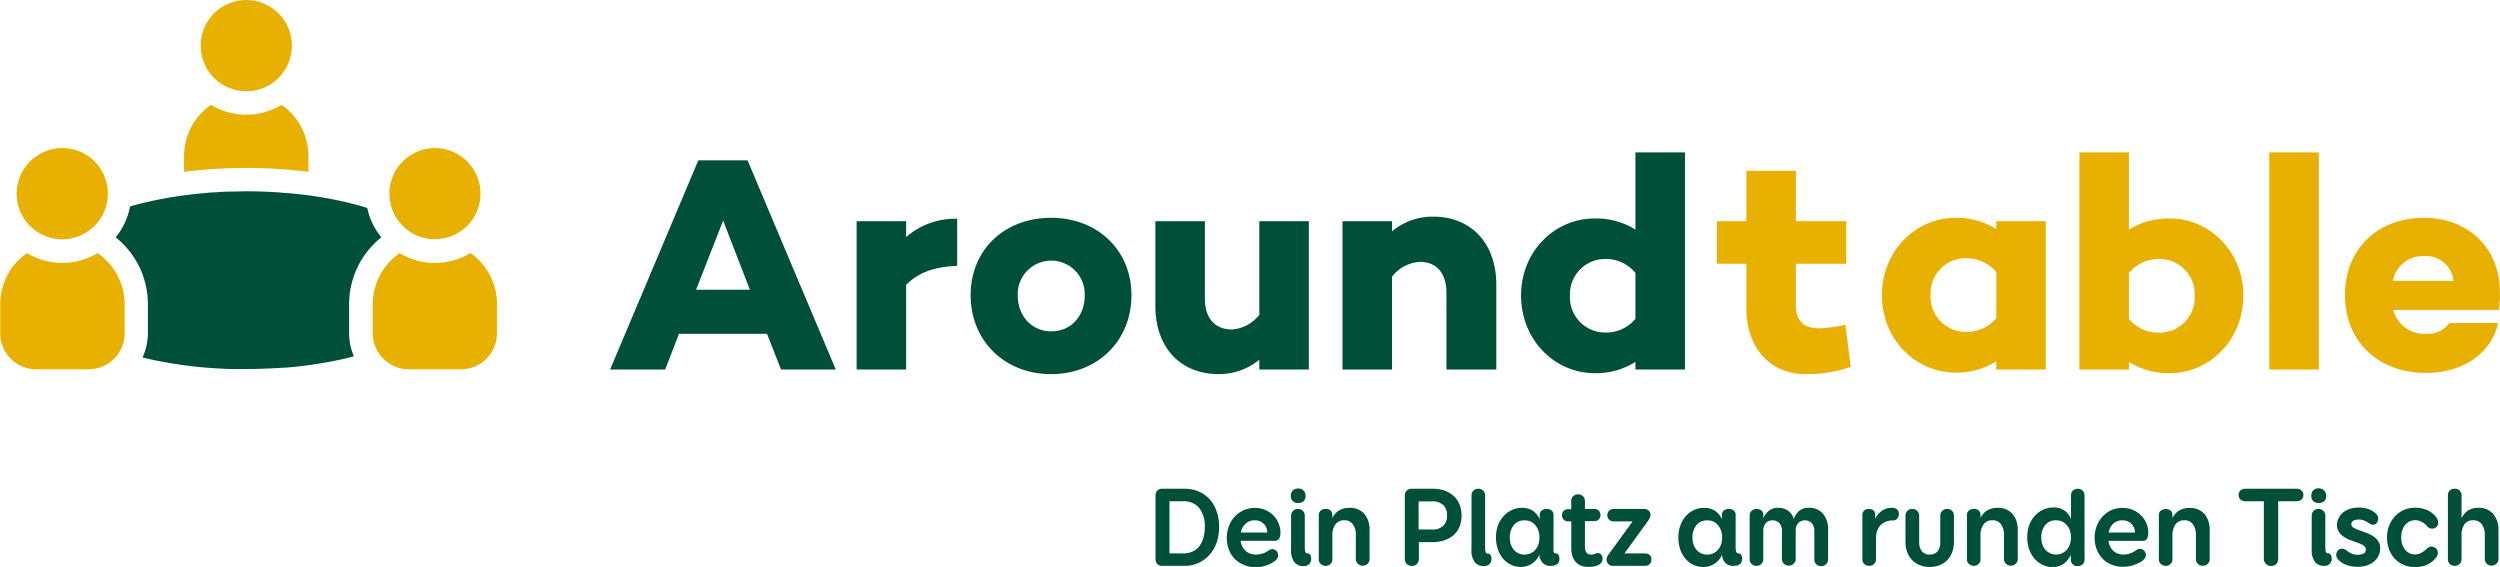 <svg id="Ebene_1" data-name="Ebene 1" xmlns="http://www.w3.org/2000/svg" width="149.97mm" height="34.01mm" viewBox="0 0 425.11 96.41"><title>Aroundtable-Logo-Claim-horizontal-RGB</title><path d="M115.49,56.72l-2.34,6.08h-9.37l15-35.57h8.38l15,35.57h-9.31l-2.39-6.08ZM123,37.47,118.4,49.23h9.15Z" transform="translate(-0.04 0.04)" style="fill:#005039"/><path d="M162.8,45.17c-4.1.16-6.7,1.25-8.68,3.23V62.8H145.7V37.58h8.42v2.7a12.64,12.64,0,0,1,8.68-3.12Z" transform="translate(-0.04 0.04)" style="fill:#005039"/><path d="M192.44,50.16c0,7.7-5.72,13.42-13.67,13.42s-13.68-5.72-13.68-13.42S170.81,37,178.77,37,192.44,42.57,192.44,50.16Zm-7.95.06a5.7,5.7,0,1,0-11.39,0c0,3.38,2.29,6.08,5.72,6.08S184.49,53.6,184.49,50.22Z" transform="translate(-0.04 0.04)" style="fill:#005039"/><path d="M222.6,62.8h-8.42V61.14a10.89,10.89,0,0,1-6.92,2.44c-6.39,0-10.76-4.42-10.76-11.6V37.58h8.42v13.1c0,3.59,1.88,5.31,4.63,5.31a6.52,6.52,0,0,0,4.63-2.5V37.58h8.42Z" transform="translate(-0.04 0.04)" style="fill:#005039"/><path d="M254.48,48.4V62.8H246v-13c0-3.59-1.82-5.31-4.57-5.31A6.5,6.5,0,0,0,236.75,47V62.8h-8.43V37.58h8.43v1.71a10.78,10.78,0,0,1,7-2.49C250.11,36.8,254.48,41.22,254.48,48.4Z" transform="translate(-0.04 0.04)" style="fill:#005039"/><path d="M286.56,62.8h-8.42V61.5a12.55,12.55,0,0,1-6.92,1.92c-6.81,0-12.53-5.66-12.53-13.2s5.72-13.11,12.53-13.11A12.64,12.64,0,0,1,278.14,39V25.88h8.42Zm-8.42-8.63v-7.8A6.53,6.53,0,0,0,272.89,44,6,6,0,0,0,267,50.22a6,6,0,0,0,5.93,6.29A6.47,6.47,0,0,0,278.14,54.17Z" transform="translate(-0.04 0.04)" style="fill:#005039"/><path d="M314.75,62.33a22.23,22.23,0,0,1-7.65,1.25C301,63.58,297,59.11,297,52.3V44.81H292V37.58H297V29h8.43v8.58H314v7.23h-8.58V52c0,2.55,1.45,3.8,3.95,3.8a25.47,25.47,0,0,0,4.47-.62Z" transform="translate(-0.04 0.04)" style="fill:#e8b000"/><path d="M347.92,62.8H339.5V61.4a12.64,12.64,0,0,1-6.92,1.92c-6.81,0-12.53-5.67-12.53-13.16S325.77,37,332.58,37a12.55,12.55,0,0,1,6.92,1.92V37.58h8.42Zm-8.42-8.74v-7.8a6.53,6.53,0,0,0-5.25-2.39,6,6,0,0,0-5.93,6.29,6,6,0,0,0,5.93,6.24A6.47,6.47,0,0,0,339.5,54.06Z" transform="translate(-0.04 0.04)" style="fill:#e8b000"/><path d="M381.51,50.22c0,7.54-5.72,13.2-12.53,13.2a12.58,12.58,0,0,1-6.92-1.92v1.3h-8.42V25.88h8.42V39A12.66,12.66,0,0,1,369,37.11C375.79,37.11,381.51,42.73,381.51,50.22Zm-8.26,0A6,6,0,0,0,367.32,44a6.55,6.55,0,0,0-5.26,2.39v7.8a6.49,6.49,0,0,0,5.26,2.34A6,6,0,0,0,373.25,50.22Z" transform="translate(-0.04 0.04)" style="fill:#e8b000"/><path d="M394.36,62.8h-8.43V25.88h8.43Z" transform="translate(-0.04 0.04)" style="fill:#e8b000"/><path d="M425,52.5l.05.16H407a5.46,5.46,0,0,0,5.67,4.06,4.35,4.35,0,0,0,3.85-1.82h8.32c-1.19,5.2-6,8.47-12.27,8.47-8.27,0-13.78-5.51-13.78-13.21S404.19,37,412.25,37c7.33,0,12.89,5,12.89,12.63A18.22,18.22,0,0,1,425,52.5Zm-18.05-4.78h10.3a4.67,4.67,0,0,0-5-4.21A5.16,5.16,0,0,0,406.94,47.72Z" transform="translate(-0.04 0.04)" style="fill:#e8b000"/><path d="M203.85,83.53a5.3,5.3,0,0,1,1.87,1.32,5.92,5.92,0,0,1,1.2,2.06,8.44,8.44,0,0,1,0,5.32,6.36,6.36,0,0,1-1.21,2.08,5.52,5.52,0,0,1-1.87,1.37,5.68,5.68,0,0,1-2.39.5h-3.72a1.17,1.17,0,0,1-.93-.33,1.29,1.29,0,0,1-.27-.87V84.27a1.3,1.3,0,0,1,.29-.88,1.23,1.23,0,0,1,.93-.32h3.7A6.11,6.11,0,0,1,203.85,83.53Zm-1,10.21a3,3,0,0,0,1.13-.91,4.22,4.22,0,0,0,.69-1.41,6.63,6.63,0,0,0,.24-1.85,5,5,0,0,0-.95-3.22,3.37,3.37,0,0,0-2.76-1.15H198.9v8.87h2.38A3.5,3.5,0,0,0,202.83,93.74Z" transform="translate(-0.04 0.04)" style="fill:#005039"/><path d="M211.87,93.65a2.56,2.56,0,0,0,1.74.61,3,3,0,0,0,.75-.09A3.69,3.69,0,0,0,215,94a5.65,5.65,0,0,0,.5-.27l.35-.24a1.47,1.47,0,0,1,.51-.15,1,1,0,0,1,.73.32,1.05,1.05,0,0,1,.3.72,1,1,0,0,1-.15.53,2.16,2.16,0,0,1-.34.39,5.19,5.19,0,0,1-1.43.78,5.57,5.57,0,0,1-2.05.34A5,5,0,0,1,211.5,96a4.54,4.54,0,0,1-1.5-1,4.64,4.64,0,0,1-1-1.58,5.54,5.54,0,0,1-.35-2,5.44,5.44,0,0,1,.36-2,4.81,4.81,0,0,1,1-1.61,4.54,4.54,0,0,1,1.51-1.08,4.41,4.41,0,0,1,1.88-.4,4.3,4.3,0,0,1,1.79.35,4.2,4.2,0,0,1,1.38.93,3.9,3.9,0,0,1,.88,1.34,4.06,4.06,0,0,1,.32,1.58,2.21,2.21,0,0,1-.2,1,.86.86,0,0,1-.85.39H211A2.72,2.72,0,0,0,211.87,93.65Zm0-4.66a2.6,2.6,0,0,0-.82,1.53h4.47a2,2,0,0,0-.52-1.41,2.12,2.12,0,0,0-.68-.49,2.17,2.17,0,0,0-.91-.18A2.24,2.24,0,0,0,211.86,89Z" transform="translate(-0.04 0.04)" style="fill:#005039"/><path d="M221.68,83.35a1.2,1.2,0,0,1,.36.93,1.12,1.12,0,0,1-.36.93,1.42,1.42,0,0,1-.91.29,1.3,1.3,0,0,1-.88-.3,1.14,1.14,0,0,1-.35-.92,1.21,1.21,0,0,1,.34-.92,1.24,1.24,0,0,1,.89-.33A1.33,1.33,0,0,1,221.68,83.35Zm-1.76,3.49a1.1,1.1,0,0,1,.83-.33,1.11,1.11,0,0,1,1.16,1.14v5.52a1.67,1.67,0,0,0,.11.64.39.39,0,0,0,.39.26.46.46,0,0,1,.45.28A1.4,1.4,0,0,1,223,95a1.19,1.19,0,0,1-.34.88,1.31,1.31,0,0,1-1,.34,1.86,1.86,0,0,1-1.52-.66,3.41,3.41,0,0,1-.56-2.19V87.65A1.1,1.1,0,0,1,219.92,86.84Z" transform="translate(-0.04 0.04)" style="fill:#005039"/><path d="M224.57,86.83a1.12,1.12,0,0,1,.89-.32,1.13,1.13,0,0,1,.88.3,1,1,0,0,1,.26.68v.59a2.79,2.79,0,0,1,1.13-1.31,3.29,3.29,0,0,1,1.72-.45,3.24,3.24,0,0,1,2.57,1,4.14,4.14,0,0,1,.91,2.84v4.87a1.06,1.06,0,0,1-.33.79,1.16,1.16,0,0,1-.85.33,1.11,1.11,0,0,1-.82-.33,1.07,1.07,0,0,1-.34-.79V91a3,3,0,0,0-.52-1.91,1.75,1.75,0,0,0-1.45-.66,1.78,1.78,0,0,0-1.48.68,3.06,3.06,0,0,0-.54,1.95v4a1,1,0,0,1-.32.79,1.1,1.1,0,0,1-.83.33,1.17,1.17,0,0,1-.82-.32,1,1,0,0,1-.34-.8V87.51A1,1,0,0,1,224.57,86.83Z" transform="translate(-0.04 0.04)" style="fill:#005039"/><path d="M245.69,83.39a4.62,4.62,0,0,1,1.54.91,4.1,4.1,0,0,1,1,1.43,5.38,5.38,0,0,1,0,3.79,3.84,3.84,0,0,1-1,1.42,4.58,4.58,0,0,1-1.57.9,6.49,6.49,0,0,1-2.05.31h-2.3V95a1.17,1.17,0,0,1-.33.86,1.27,1.27,0,0,1-1.73,0,1.17,1.17,0,0,1-.33-.86V84.27a1.13,1.13,0,0,1,1.2-1.2h3.57A6.15,6.15,0,0,1,245.69,83.39Zm-.23,6a2.41,2.41,0,0,0,.64-1.76,2.36,2.36,0,0,0-.66-1.8,2.67,2.67,0,0,0-1.91-.61h-2.26V90h2.3A2.53,2.53,0,0,0,245.46,89.37Z" transform="translate(-0.04 0.04)" style="fill:#005039"/><path d="M250.58,83.4a1.14,1.14,0,0,1,.84-.33,1.13,1.13,0,0,1,1.16,1.14v9a1.69,1.69,0,0,0,.1.64.39.39,0,0,0,.39.26.46.46,0,0,1,.46.28,1.39,1.39,0,0,1,.13.61,1.18,1.18,0,0,1-.33.88,1.33,1.33,0,0,1-1,.34,1.87,1.87,0,0,1-1.52-.66,3.41,3.41,0,0,1-.55-2.19V84.21A1.13,1.13,0,0,1,250.58,83.4Z" transform="translate(-0.04 0.04)" style="fill:#005039"/><path d="M264.6,94.07a.52.52,0,0,1,.45.24,1.14,1.14,0,0,1,.16.67c0,.8-.49,1.2-1.46,1.2a1.74,1.74,0,0,1-1.39-.51,2.36,2.36,0,0,1-.55-1.17l0-.22a3.49,3.49,0,0,1-1.28,1.54,3.41,3.41,0,0,1-1.95.55A3.68,3.68,0,0,1,257,96a3.89,3.89,0,0,1-1.33-1,5,5,0,0,1-.91-1.57,6.47,6.47,0,0,1,0-4.14,5.32,5.32,0,0,1,1-1.61,4.2,4.2,0,0,1,1.39-1,4,4,0,0,1,1.66-.36,3.2,3.2,0,0,1,1.91.52,3.57,3.57,0,0,1,1.15,1.41v-.76a.91.91,0,0,1,.32-.71,1.32,1.32,0,0,1,.86-.27,1.23,1.23,0,0,1,.84.27.91.91,0,0,1,.32.71v5.72C264.13,93.78,264.29,94.07,264.6,94.07Zm-4.34,0a2.43,2.43,0,0,0,.81-.57,2.7,2.7,0,0,0,.54-.9,3.51,3.51,0,0,0,.2-1.2,3.18,3.18,0,0,0-.69-2.14,2.3,2.3,0,0,0-1.84-.81,2.26,2.26,0,0,0-1.84.82,3.3,3.3,0,0,0-.66,2.13,3.42,3.42,0,0,0,.19,1.19,2.61,2.61,0,0,0,.53.9,2.29,2.29,0,0,0,.8.58,2.45,2.45,0,0,0,1,.2A2.49,2.49,0,0,0,260.26,94.06Z" transform="translate(-0.04 0.04)" style="fill:#005039"/><path d="M270.57,94.26a1.4,1.4,0,0,0,.7-.13,1,1,0,0,1,.46-.12.69.69,0,0,1,.61.3,1.06,1.06,0,0,1,.21.59,1.1,1.1,0,0,1-.48,1,2.32,2.32,0,0,1-.86.36,5.68,5.68,0,0,1-1.08.1,3.18,3.18,0,0,1-1.39-.28,2.42,2.42,0,0,1-.9-.73,2.87,2.87,0,0,1-.47-1,5,5,0,0,1-.14-1.23v-4.5h-.53a1.09,1.09,0,0,1-.76-.28,1.11,1.11,0,0,1,0-1.51,1.06,1.06,0,0,1,.75-.28h.53V85.14a1.08,1.08,0,0,1,.33-.8,1.25,1.25,0,0,1,1.67,0,1.08,1.08,0,0,1,.33.8v1.37h1.6a1,1,0,0,1,.74.28,1,1,0,0,1,.3.76,1,1,0,0,1-.3.75,1.08,1.08,0,0,1-.74.28h-1.6v4.33C269.56,93.81,269.9,94.26,270.57,94.26Z" transform="translate(-0.04 0.04)" style="fill:#005039"/><path d="M280.42,86.81a1,1,0,0,1,.28.72,1.17,1.17,0,0,1-.12.49,2.28,2.28,0,0,1-.26.46l-4.05,5.59h3.48a1.17,1.17,0,0,1,.79.25.91.91,0,0,1,.31.75,1,1,0,0,1-.31.83,1.14,1.14,0,0,1-.79.28h-5.44a1,1,0,0,1-.8-.33,1.12,1.12,0,0,1-.28-.78,1.45,1.45,0,0,1,.31-.79l4.12-5.65h-3.19a1.09,1.09,0,0,1-.8-.3,1,1,0,0,1-.31-.78,1,1,0,0,1,.31-.75,1.12,1.12,0,0,1,.8-.29h5.11A1.08,1.08,0,0,1,280.42,86.81Z" transform="translate(-0.04 0.04)" style="fill:#005039"/><path d="M295.67,94.07a.49.49,0,0,1,.44.24,1.14,1.14,0,0,1,.17.67q0,1.2-1.47,1.2a1.72,1.72,0,0,1-1.38-.51,2.2,2.2,0,0,1-.55-1.17l0-.22a3.58,3.58,0,0,1-1.29,1.54,3.4,3.4,0,0,1-1.94.55A3.76,3.76,0,0,1,288,96a4,4,0,0,1-1.33-1,4.82,4.82,0,0,1-.9-1.57,6.06,6.06,0,0,1-.33-2.06,5.79,5.79,0,0,1,.35-2.08,4.94,4.94,0,0,1,.95-1.61,4.2,4.2,0,0,1,1.39-1,3.94,3.94,0,0,1,1.66-.36,3.22,3.22,0,0,1,1.91.52,3.57,3.57,0,0,1,1.15,1.41v-.76a.88.88,0,0,1,.32-.71,1.27,1.27,0,0,1,.85-.27,1.26,1.26,0,0,1,.85.27.9.9,0,0,1,.31.71v5.72C295.19,93.78,295.35,94.07,295.67,94.07Zm-4.34,0a2.29,2.29,0,0,0,.8-.57,2.9,2.9,0,0,0,.55-.9,3.51,3.51,0,0,0,.2-1.2,3.19,3.19,0,0,0-.7-2.14,2.28,2.28,0,0,0-1.83-.81,2.24,2.24,0,0,0-1.84.82,3.25,3.25,0,0,0-.67,2.13,3.42,3.42,0,0,0,.19,1.19,2.78,2.78,0,0,0,.53.9,2.38,2.38,0,0,0,.8.58,2.53,2.53,0,0,0,2,0Z" transform="translate(-0.04 0.04)" style="fill:#005039"/><path d="M297.89,86.82a1.25,1.25,0,0,1,.9-.31,1.2,1.2,0,0,1,.78.26,1,1,0,0,1,.32.78v.53a3.25,3.25,0,0,1,.91-1.24,2.4,2.4,0,0,1,1.63-.52,2.77,2.77,0,0,1,1.65.48,2.73,2.73,0,0,1,1,1.4,3.23,3.23,0,0,1,.92-1.38,2.41,2.41,0,0,1,1.61-.5,3,3,0,0,1,2.43,1,4.17,4.17,0,0,1,.86,2.79v5a1.07,1.07,0,0,1-.34.79,1.23,1.23,0,0,1-1.68,0,1.09,1.09,0,0,1-.32-.79V90.31a2,2,0,0,0-.43-1.38,1.63,1.63,0,0,0-2.33,0,2.08,2.08,0,0,0-.41,1.38V95a1.07,1.07,0,0,1-.33.81,1.1,1.1,0,0,1-.83.33,1.16,1.16,0,0,1-.85-.33,1.07,1.07,0,0,1-.33-.81V90.31a2,2,0,0,0-.42-1.38,1.64,1.64,0,0,0-2.34,0,2.08,2.08,0,0,0-.41,1.38v4.75a1.06,1.06,0,0,1-.33.79,1.1,1.1,0,0,1-.83.33,1.16,1.16,0,0,1-.83-.32,1.06,1.06,0,0,1-.33-.8V87.65A1.11,1.11,0,0,1,297.89,86.82Z" transform="translate(-0.04 0.04)" style="fill:#005039"/><path d="M317,86.81a1,1,0,0,1,.81-.3c.73,0,1.1.35,1.1,1v.65A3.68,3.68,0,0,1,320,86.86a2.76,2.76,0,0,1,1.72-.54,1.25,1.25,0,0,1,.94.3,1,1,0,0,1,.27.72,1.24,1.24,0,0,1-.26.8,1,1,0,0,1-.86.32,3,3,0,0,0-1,.18,2.46,2.46,0,0,0-.9.55,2.57,2.57,0,0,0-.62.92,3.31,3.31,0,0,0-.24,1.32v3.63a1,1,0,0,1-.34.81,1.21,1.21,0,0,1-.82.31,1.18,1.18,0,0,1-.82-.31,1,1,0,0,1-.34-.81V87.55A1,1,0,0,1,317,86.81Z" transform="translate(-0.04 0.04)" style="fill:#005039"/><path d="M330.32,86.83a1.1,1.1,0,0,1,.82-.32,1.12,1.12,0,0,1,.83.32,1.09,1.09,0,0,1,.33.82v4.44a5,5,0,0,1-.28,1.73,4,4,0,0,1-.82,1.35,3.75,3.75,0,0,1-1.29.88,4.52,4.52,0,0,1-1.73.32,4.47,4.47,0,0,1-1.72-.32,3.61,3.61,0,0,1-1.3-.88,3.86,3.86,0,0,1-.82-1.35,5,5,0,0,1-.28-1.73V87.65a1.11,1.11,0,0,1,1.15-1.14,1.16,1.16,0,0,1,.84.32,1.06,1.06,0,0,1,.34.82v4.5a2.43,2.43,0,0,0,.45,1.54,1.6,1.6,0,0,0,1.34.57,1.62,1.62,0,0,0,1.36-.57,2.49,2.49,0,0,0,.44-1.54v-4.5A1.06,1.06,0,0,1,330.32,86.83Z" transform="translate(-0.04 0.04)" style="fill:#005039"/><path d="M334.79,86.83a1.12,1.12,0,0,1,.89-.32,1.13,1.13,0,0,1,.88.3,1,1,0,0,1,.26.68v.59a2.77,2.77,0,0,1,1.12-1.31,3.36,3.36,0,0,1,1.73-.45,3.25,3.25,0,0,1,2.57,1,4.19,4.19,0,0,1,.91,2.84v4.87a1.06,1.06,0,0,1-.33.79,1.18,1.18,0,0,1-.85.33,1.15,1.15,0,0,1-.83-.33,1.06,1.06,0,0,1-.33-.79V91a3,3,0,0,0-.52-1.91,1.75,1.75,0,0,0-1.45-.66,1.8,1.8,0,0,0-1.49.68,3.12,3.12,0,0,0-.53,1.95v4a1,1,0,0,1-.32.79,1.11,1.11,0,0,1-.84.33,1.17,1.17,0,0,1-.81-.32,1,1,0,0,1-.34-.8V87.51A1,1,0,0,1,334.79,86.83Z" transform="translate(-0.04 0.04)" style="fill:#005039"/><path d="M352.52,83.39a1.24,1.24,0,0,1,1.66,0,1.11,1.11,0,0,1,.33.82V95a1.2,1.2,0,0,1-.32.93,1.3,1.3,0,0,1-.88.29,1,1,0,0,1-.85-.34,1.16,1.16,0,0,1-.29-.78v-.78a3.85,3.85,0,0,1-1.25,1.54,3.25,3.25,0,0,1-1.9.55A3.89,3.89,0,0,1,347.4,96a3.82,3.82,0,0,1-1.36-1,5,5,0,0,1-.93-1.57,6,6,0,0,1-.34-2.1,5.89,5.89,0,0,1,.35-2.12,4.65,4.65,0,0,1,1-1.6,4.18,4.18,0,0,1,1.4-1,4.06,4.06,0,0,1,1.69-.35,3.08,3.08,0,0,1,1.92.54,3.47,3.47,0,0,1,1.08,1.39v-4A1.09,1.09,0,0,1,352.52,83.39Zm-1.87,10.67a2.39,2.39,0,0,0,.8-.57,2.65,2.65,0,0,0,.54-.91,3.34,3.34,0,0,0,.2-1.21,3,3,0,0,0-.71-2.13,2.32,2.32,0,0,0-1.81-.8,2.27,2.27,0,0,0-1.85.81,3.26,3.26,0,0,0-.66,2.12,3.51,3.51,0,0,0,.19,1.2,2.68,2.68,0,0,0,.53.9,2.53,2.53,0,0,0,.8.58,2.31,2.31,0,0,0,1,.21A2.56,2.56,0,0,0,350.65,94.06Z" transform="translate(-0.04 0.04)" style="fill:#005039"/><path d="M359.42,93.65a2.58,2.58,0,0,0,1.74.61,3,3,0,0,0,.75-.09,3.42,3.42,0,0,0,.64-.22,4.52,4.52,0,0,0,.5-.27l.35-.24a1.45,1.45,0,0,1,.52-.15,1,1,0,0,1,.73.32,1.09,1.09,0,0,1,.29.72,1,1,0,0,1-.15.53,2.16,2.16,0,0,1-.34.39A5,5,0,0,1,363,96a5.54,5.54,0,0,1-2,.34,5,5,0,0,1-1.92-.37,4.54,4.54,0,0,1-1.5-1,4.79,4.79,0,0,1-1-1.58,5.54,5.54,0,0,1-.35-2,5.44,5.44,0,0,1,.36-2,5,5,0,0,1,1-1.61,4.54,4.54,0,0,1,1.51-1.08,4.71,4.71,0,0,1,3.68,0,4.26,4.26,0,0,1,1.37.93,4.13,4.13,0,0,1,1.2,2.92,2.21,2.21,0,0,1-.2,1,.85.85,0,0,1-.84.39h-5.72A2.72,2.72,0,0,0,359.42,93.65Zm0-4.66a2.59,2.59,0,0,0-.81,1.53h4.46a1.9,1.9,0,0,0-.11-.74,2.12,2.12,0,0,0-.41-.67,2,2,0,0,0-.68-.49,2.17,2.17,0,0,0-.91-.18A2.24,2.24,0,0,0,359.41,89Z" transform="translate(-0.04 0.04)" style="fill:#005039"/><path d="M367.43,86.83a1.42,1.42,0,0,1,1.77,0,1,1,0,0,1,.26.68v.59a2.79,2.79,0,0,1,1.13-1.31,3.29,3.29,0,0,1,1.72-.45,3.24,3.24,0,0,1,2.57,1,4.14,4.14,0,0,1,.91,2.84v4.87a1.06,1.06,0,0,1-.33.79,1.15,1.15,0,0,1-.85.33,1.11,1.11,0,0,1-.82-.33,1,1,0,0,1-.34-.79V91a3,3,0,0,0-.52-1.91,1.75,1.75,0,0,0-1.45-.66,1.77,1.77,0,0,0-1.48.68,3.06,3.06,0,0,0-.54,1.95v4a1,1,0,0,1-.32.79,1.1,1.1,0,0,1-.83.33,1.17,1.17,0,0,1-.82-.32,1,1,0,0,1-.34-.8V87.51A1,1,0,0,1,367.43,86.83Z" transform="translate(-0.04 0.04)" style="fill:#005039"/><path d="M391.4,83.35a1.09,1.09,0,0,1,0,1.56,1.25,1.25,0,0,1-.85.29h-3.11V95a1.15,1.15,0,0,1-1.2,1.2,1.12,1.12,0,0,1-.87-.34A1.17,1.17,0,0,1,385,95V85.2h-3.13a1.24,1.24,0,0,1-.84-.29,1.11,1.11,0,0,1,0-1.56,1.24,1.24,0,0,1,.84-.28h8.64A1.25,1.25,0,0,1,391.4,83.35Z" transform="translate(-0.04 0.04)" style="fill:#005039"/><path d="M395.23,83.35a1.2,1.2,0,0,1,.36.93,1.12,1.12,0,0,1-.36.93,1.44,1.44,0,0,1-.91.29,1.33,1.33,0,0,1-.89-.3,1.18,1.18,0,0,1-.35-.92A1.16,1.16,0,0,1,394.32,83,1.35,1.35,0,0,1,395.23,83.35Zm-1.77,3.49a1.14,1.14,0,0,1,.84-.33,1.13,1.13,0,0,1,1.16,1.14v5.52a1.69,1.69,0,0,0,.1.64.39.39,0,0,0,.39.26.46.46,0,0,1,.46.28,1.39,1.39,0,0,1,.13.61,1.18,1.18,0,0,1-.33.88,1.33,1.33,0,0,1-1,.34,1.87,1.87,0,0,1-1.52-.66,3.41,3.41,0,0,1-.55-2.19V87.65A1.13,1.13,0,0,1,393.46,86.84Z" transform="translate(-0.04 0.04)" style="fill:#005039"/><path d="M397.76,88a2.68,2.68,0,0,1,.74-.91,3.62,3.62,0,0,1,1.14-.6,4.73,4.73,0,0,1,1.44-.21,4.81,4.81,0,0,1,1.84.3,3.56,3.56,0,0,1,1.16.74,1.33,1.33,0,0,1,.3.44,1.35,1.35,0,0,1,.08.42,1.19,1.19,0,0,1-.24.67.74.74,0,0,1-.65.35.92.92,0,0,1-.39-.09,4,4,0,0,1-.39-.23,5.76,5.76,0,0,0-.65-.37,2.25,2.25,0,0,0-1-.2,2,2,0,0,0-.89.18.65.65,0,0,0-.37.62.66.66,0,0,0,.36.58,5.42,5.42,0,0,0,.92.41l1.17.43a6.73,6.73,0,0,1,1.18.56,3,3,0,0,1,.91.85,2.14,2.14,0,0,1,.36,1.27,2.81,2.81,0,0,1-.27,1.23,3,3,0,0,1-.77,1,3.7,3.7,0,0,1-1.19.66,4.71,4.71,0,0,1-1.55.24,5.31,5.31,0,0,1-2-.33,3.42,3.42,0,0,1-1.33-.87,1.33,1.33,0,0,1-.29-.42,1.23,1.23,0,0,1-.07-.42,1.12,1.12,0,0,1,.27-.7.83.83,0,0,1,.66-.34,1,1,0,0,1,.47.1,3.34,3.34,0,0,1,.35.2,3.59,3.59,0,0,0,.84.52,2.39,2.39,0,0,0,1.06.22,2.15,2.15,0,0,0,1-.21.72.72,0,0,0,.38-.68.79.79,0,0,0-.36-.66,3.67,3.67,0,0,0-.91-.45l-1.18-.42a5.55,5.55,0,0,1-1.18-.56,3.21,3.21,0,0,1-.91-.85,2.29,2.29,0,0,1-.36-1.33A2.39,2.39,0,0,1,397.76,88Z" transform="translate(-0.04 0.04)" style="fill:#005039"/><path d="M414.23,93.17a.87.87,0,0,1,.34.75,1.3,1.3,0,0,1-.4,1,4.71,4.71,0,0,1-.55.54,4.46,4.46,0,0,1-.74.47,4.24,4.24,0,0,1-.95.33,5.45,5.45,0,0,1-1.2.13,4.72,4.72,0,0,1-2-.39,4.51,4.51,0,0,1-1.5-1.07,4.88,4.88,0,0,1-.95-1.59,5.89,5.89,0,0,1-.33-2,5.27,5.27,0,0,1,.36-2,5,5,0,0,1,1-1.59,4.66,4.66,0,0,1,1.49-1.06,4.57,4.57,0,0,1,1.89-.39,5,5,0,0,1,2.06.4,3.66,3.66,0,0,1,1.53,1.19,1.56,1.56,0,0,1,.36.93.91.91,0,0,1-.33.79,1.15,1.15,0,0,1-.67.24,1.09,1.09,0,0,1-.52-.11,2.09,2.09,0,0,1-.32-.25l-.28-.3a3.24,3.24,0,0,0-.43-.35,3,3,0,0,0-.59-.29,2.34,2.34,0,0,0-1.8.11,2.41,2.41,0,0,0-.74.65,2.87,2.87,0,0,0-.45.93,3.93,3.93,0,0,0-.15,1.09,3.88,3.88,0,0,0,.15,1.09,2.87,2.87,0,0,0,.45.93,2.36,2.36,0,0,0,.73.65,2,2,0,0,0,1,.24,2.14,2.14,0,0,0,1.1-.28,4.44,4.44,0,0,0,.95-.71,1.48,1.48,0,0,1,.43-.28,1.22,1.22,0,0,1,.33-.06A1.2,1.2,0,0,1,414.23,93.17Z" transform="translate(-0.04 0.04)" style="fill:#005039"/><path d="M419.7,86.79a3,3,0,0,1,1.71-.47,3.2,3.2,0,0,1,2.57,1,4.15,4.15,0,0,1,.91,2.83v4.87a1,1,0,0,1-.34.8,1.14,1.14,0,0,1-.82.32,1.16,1.16,0,0,1-.83-.32,1.06,1.06,0,0,1-.33-.8V91a3.06,3.06,0,0,0-.52-1.91,1.78,1.78,0,0,0-1.48-.66,1.71,1.71,0,0,0-1.45.68,3.26,3.26,0,0,0-.5,1.95v4a1.06,1.06,0,0,1-.33.8,1.18,1.18,0,0,1-.83.32,1.16,1.16,0,0,1-.83-.32,1.06,1.06,0,0,1-.33-.8V84.21a1.17,1.17,0,0,1,.3-.82,1.15,1.15,0,0,1,.86-.32,1.12,1.12,0,0,1,.85.32,1.13,1.13,0,0,1,.31.82v3.87A3.26,3.26,0,0,1,419.7,86.79Z" transform="translate(-0.04 0.04)" style="fill:#005039"/><circle cx="41.87" cy="7.76" r="7.76" style="fill:#e8b000"/><path d="M39.18,32.54c-.9,0-1.79.07-2.67.13-.59,0-1.17.08-1.74.13-2.31.2-4.53.5-6.65.88-1.06.19-2.09.41-3.1.64s-1.94.48-2.87.74a11.71,11.71,0,0,1-2.45,5.26,14.5,14.5,0,0,1,5.48,11.36v4.91a10,10,0,0,1-.91,4.15l.75.19c1,.23,2,.44,3.1.63s2,.34,3,.48c1.19.16,2.4.3,3.64.41l1.74.13c.88.06,1.77.1,2.67.13s1.8,0,2.72,0c1.83,0,3.63-.06,5.39-.17L49,62.45c2.3-.21,4.52-.5,6.64-.89,1.06-.19,2.09-.4,3.1-.63l1.47-.38a10,10,0,0,1-.81-4V51.68a14.5,14.5,0,0,1,5.48-11.36,11.77,11.77,0,0,1-2.4-5l-.82-.25c-.94-.28-1.92-.53-2.92-.76s-2-.45-3.1-.64C53.56,33.3,51.34,33,49,32.8c-.58,0-1.16-.1-1.75-.13-1.76-.12-3.56-.18-5.39-.18Z" transform="translate(-0.04 0.04)" style="fill:#005039"/><path d="M41.9,28.52a82.67,82.67,0,0,1,10.58.66V26.5a10.58,10.58,0,0,0-4.57-8.71,11.63,11.63,0,0,1-12,0,10.56,10.56,0,0,0-4.58,8.71v2.68A84.53,84.53,0,0,1,41.9,28.52Z" transform="translate(-0.04 0.04)" style="fill:#e8b000"/><path d="M16.62,43a11.65,11.65,0,0,1-12,0,12.07,12.07,0,0,0-1.55,1.31,10.55,10.55,0,0,0-3,7.41v4.91a6.12,6.12,0,0,0,6.12,6.13h8.91a6,6,0,0,0,1.59-.22,6.1,6.1,0,0,0,4.54-5.91V51.68A10.56,10.56,0,0,0,16.62,43Z" transform="translate(-0.04 0.04)" style="fill:#e8b000"/><path d="M18.34,32.11A7.76,7.76,0,1,0,5,38.25a8.58,8.58,0,0,0,1.17,1,7.69,7.69,0,0,0,4.31,1.4h.14a7.73,7.73,0,0,0,5.61-2.41,8.12,8.12,0,0,0,1.14-1.53,7.72,7.72,0,0,0,1-3.82A6.85,6.85,0,0,0,18.34,32.11Z" transform="translate(-0.04 0.04)" style="fill:#e8b000"/><path d="M80.33,43.21,80,43a11.51,11.51,0,0,1-3.54,1.41,11.76,11.76,0,0,1-2.47.27A11.6,11.6,0,0,1,68,43a10.56,10.56,0,0,0-4.58,8.72v4.91a6.12,6.12,0,0,0,4.09,5.77,6,6,0,0,0,2,.36h8.91a6.12,6.12,0,0,0,6.12-6.13V51.68A10.55,10.55,0,0,0,80.33,43.21Z" transform="translate(-0.04 0.04)" style="fill:#e8b000"/><path d="M74,25.14a7.76,7.76,0,0,0-7.74,7.26c0,.17,0,.33,0,.5a7.7,7.7,0,0,0,1.3,4.29,7.18,7.18,0,0,0,.85,1.06,7.74,7.74,0,0,0,4.88,2.37,6,6,0,0,0,.73,0,7.73,7.73,0,0,0,3.94-1.08,8.07,8.07,0,0,0,1.68-1.33A7.76,7.76,0,0,0,74,25.14Z" transform="translate(-0.04 0.04)" style="fill:#e8b000"/></svg>
